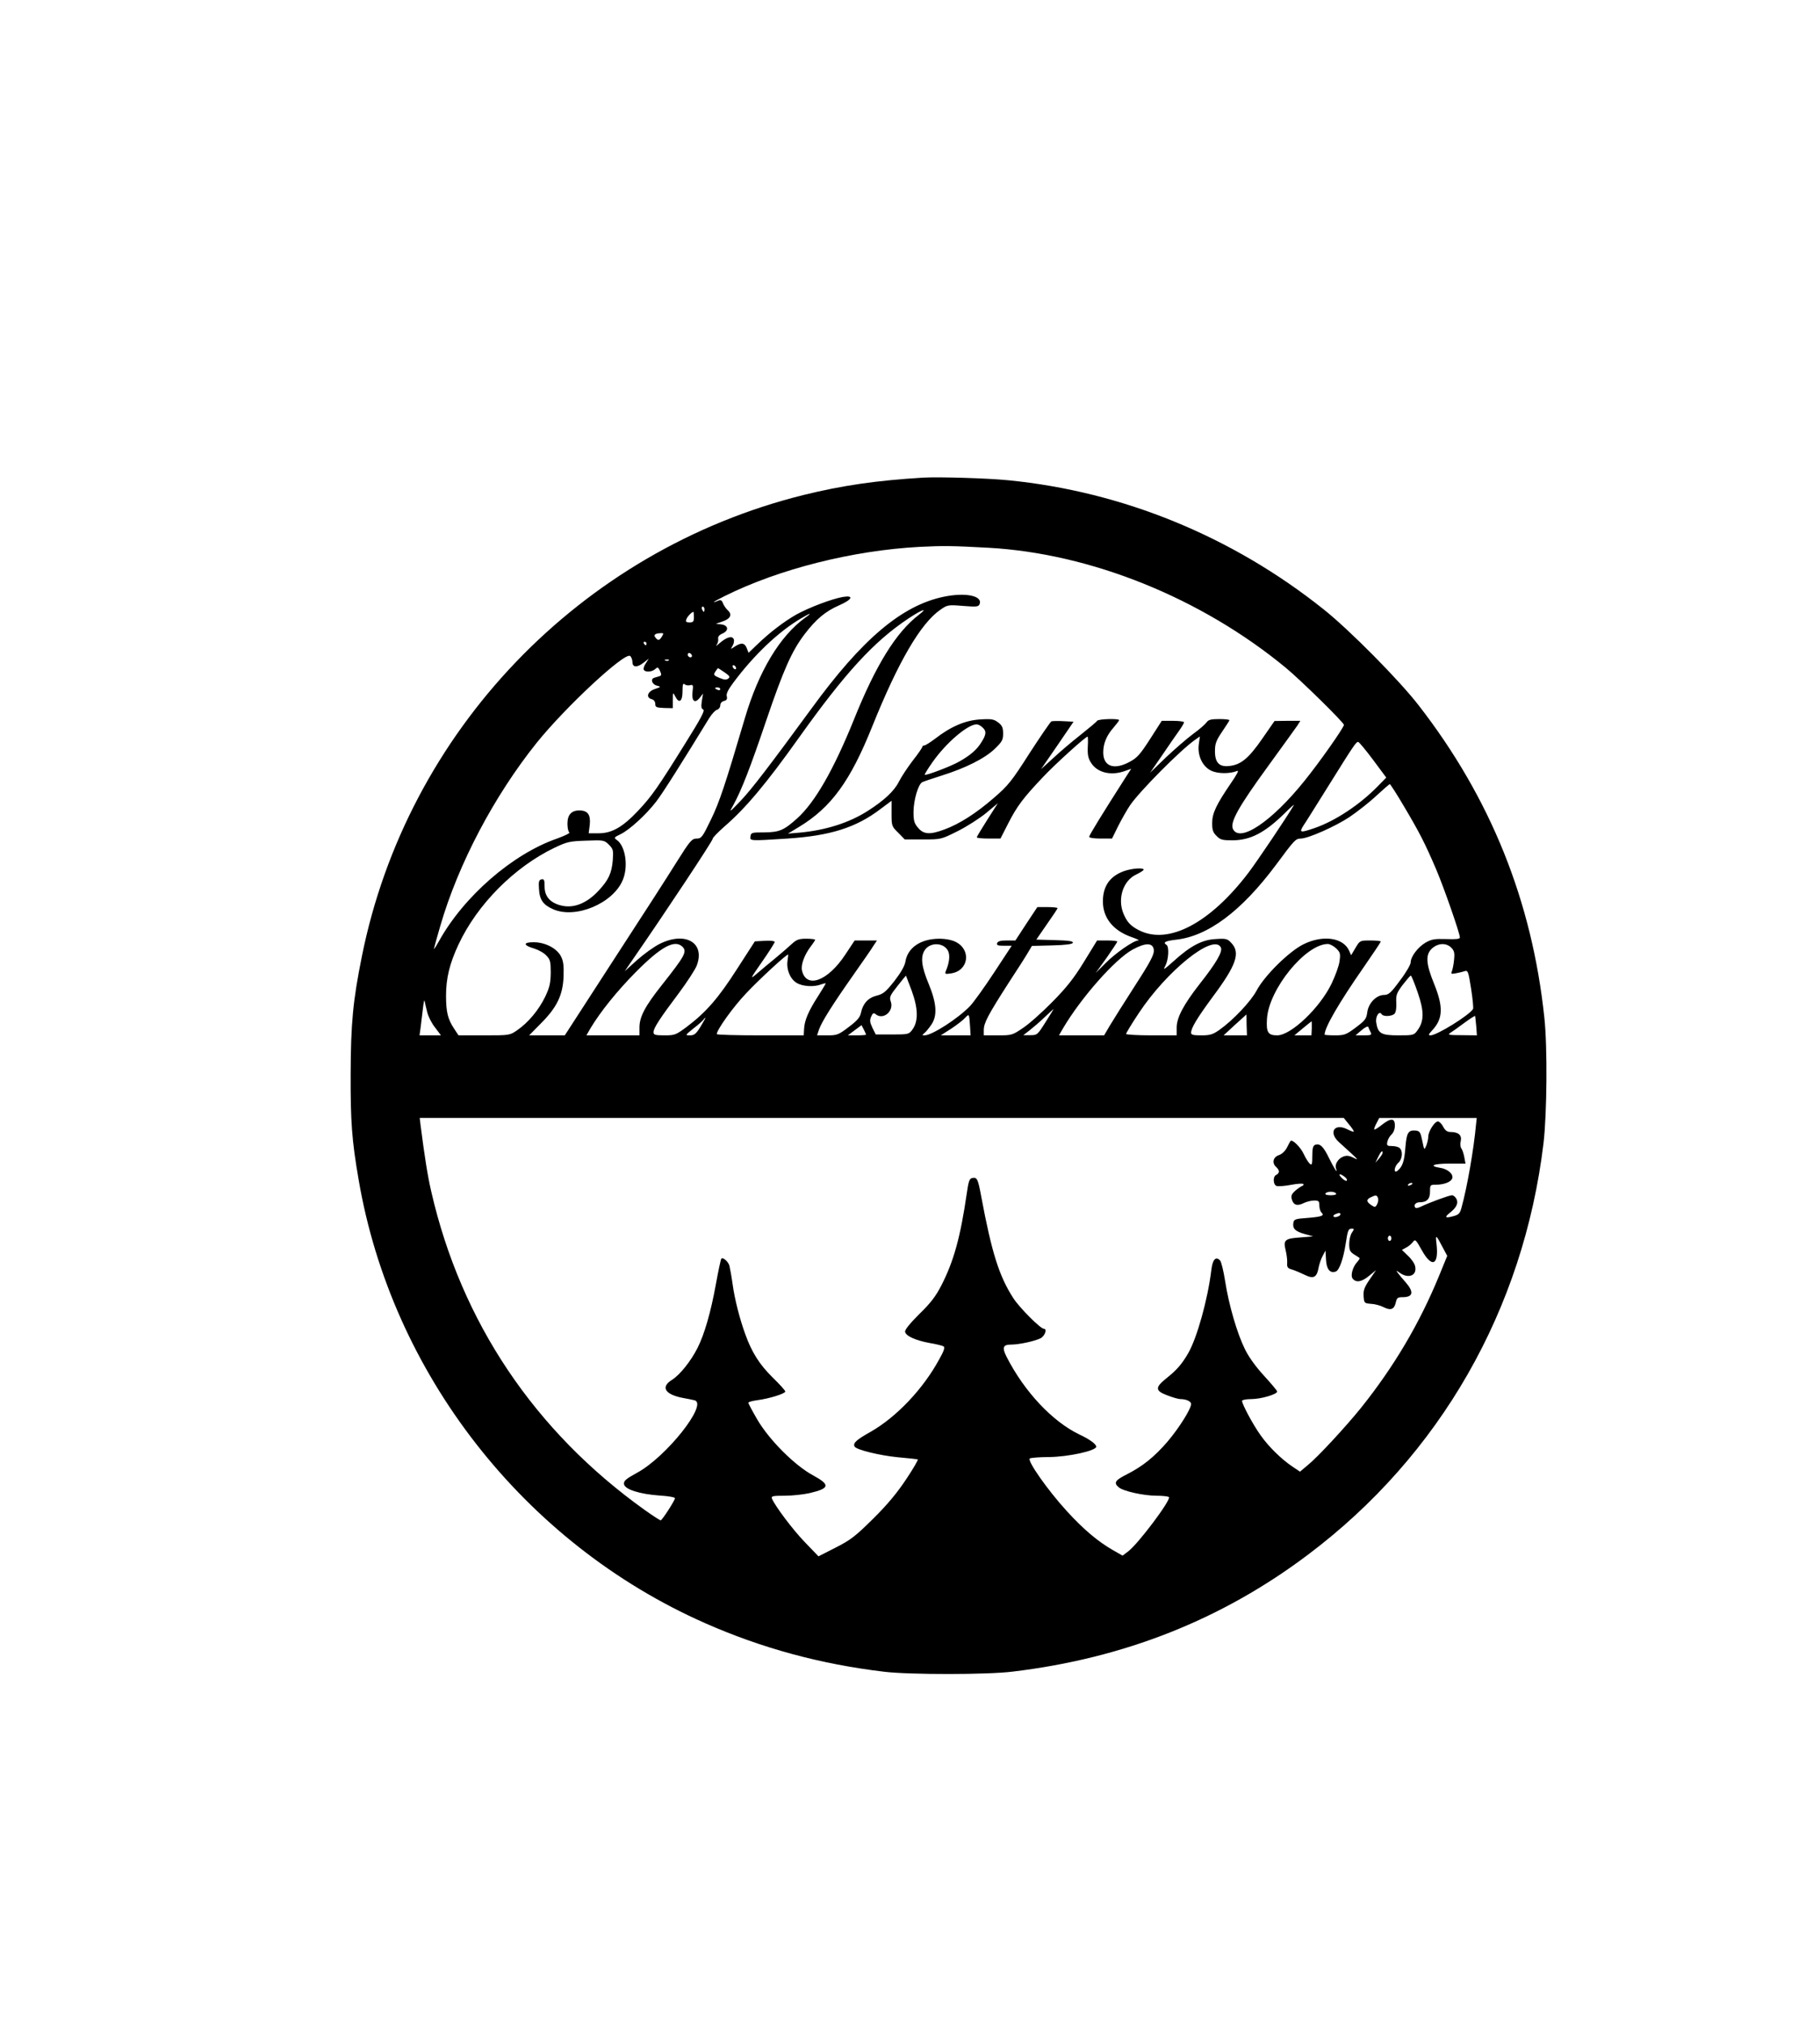 <?xml version="1.0" encoding="UTF-8" standalone="yes"?>
<svg version="1.0" xmlns="http://www.w3.org/2000/svg" width="274mm" height="304.8mm" viewBox="0 0 1036 1152" preserveAspectRatio="xMidYMid meet">
  <g transform="translate(0,1152) scale(0.1,-0.1)" fill="#000000" stroke="none">
    <path d="M5255 8804 c-264 -16 -459 -44 -682 -99 -1271 -316 -2256 -1345
-2513 -2625 -51 -254 -63 -380 -64 -670 -1 -270 7 -379 45 -599 188 -1106 942
-2071 1972 -2526 324 -143 659 -234 1022 -277 145 -17 587 -17 730 1 634 76
1190 296 1680 665 752 565 1227 1395 1341 2341 20 170 23 548 5 715 -70 664
-306 1251 -717 1780 -111 143 -393 428 -539 544 -521 416 -1145 671 -1795 735
-120 12 -395 20 -485 15z m370 -399 c584 -32 1213 -286 1694 -683 86 -71 331
-312 331 -325 0 -15 -136 -209 -224 -318 -186 -232 -370 -356 -408 -274 -17
38 32 126 201 358 81 112 156 215 166 230 l17 27 -73 0 -74 -1 -70 -101 c-77
-111 -121 -148 -187 -155 -59 -7 -83 20 -82 88 0 39 8 59 40 106 21 32 41 61
42 66 2 4 -23 7 -57 7 -48 0 -63 -4 -73 -19 -8 -11 -42 -41 -77 -66 -35 -26
-104 -86 -154 -133 l-90 -87 69 100 c37 55 81 118 96 139 15 21 28 43 28 48 0
4 -29 8 -63 8 l-64 0 -66 -103 c-56 -87 -74 -108 -116 -130 -89 -49 -151 -27
-151 53 0 51 19 97 59 142 17 20 31 38 31 42 0 10 -118 7 -125 -4 -3 -6 -48
-43 -98 -83 -51 -40 -121 -100 -156 -133 l-65 -59 93 135 92 135 -57 3 c-31 2
-62 1 -69 -1 -6 -3 -62 -85 -125 -182 -102 -160 -122 -184 -202 -253 -101 -88
-197 -149 -281 -180 -83 -31 -119 -29 -151 9 -22 26 -26 40 -26 92 1 69 27
156 50 168 8 4 59 21 112 38 134 42 244 97 301 152 41 40 47 50 47 86 0 33 -5
46 -27 63 -25 19 -37 22 -103 18 -85 -5 -167 -40 -256 -109 -28 -21 -56 -39
-62 -39 -7 0 -12 -4 -12 -8 0 -5 -24 -40 -54 -78 -29 -38 -65 -92 -79 -120
-27 -54 -84 -107 -178 -167 -105 -67 -237 -109 -384 -123 l-70 -6 63 38 c183
111 292 260 417 572 148 368 276 588 389 665 39 27 43 28 128 21 77 -6 88 -5
94 10 19 48 -81 68 -205 42 -238 -50 -464 -241 -751 -635 -238 -325 -341 -460
-404 -526 -66 -69 -67 -69 -42 -25 46 83 97 214 187 480 99 291 146 397 219
493 64 84 118 130 196 164 76 33 87 59 22 48 -63 -11 -190 -59 -265 -100 -70
-40 -152 -102 -225 -173 l-47 -45 -10 26 c-12 31 -31 34 -68 10 -25 -17 -25
-17 -13 4 7 11 10 28 7 37 -9 22 -41 13 -82 -23 -16 -14 -23 -18 -16 -9 7 9
11 25 9 35 -2 12 6 22 25 30 38 17 33 47 -8 52 l-30 3 34 12 c49 16 61 40 34
65 -12 11 -24 30 -28 41 -4 13 -12 19 -21 16 -51 -21 -37 -10 31 24 309 154
730 260 1110 280 137 7 186 6 390 -5z m-1615 -350 c0 -8 -2 -15 -4 -15 -2 0
-6 7 -10 15 -3 8 -1 15 4 15 6 0 10 -7 10 -15z m1220 -32 c-129 -99 -245 -286
-370 -598 -115 -284 -221 -469 -322 -560 -77 -69 -102 -79 -188 -80 -70 0 -75
-1 -78 -22 -4 -27 -7 -27 211 -13 243 16 390 62 529 168 l63 47 0 -72 c0 -71
1 -74 38 -110 l37 -38 104 0 c103 0 103 0 197 47 52 26 124 72 162 103 l67 56
-60 -94 c-33 -52 -60 -97 -60 -100 0 -4 30 -7 68 -7 l67 0 44 86 c50 98 85
145 200 266 69 73 240 228 252 228 2 0 3 -26 1 -57 -2 -45 2 -66 18 -91 35
-57 113 -76 192 -48 l37 13 -33 -51 c-136 -213 -206 -327 -206 -336 0 -6 28
-10 65 -10 l65 0 36 73 c20 39 50 92 67 117 55 80 283 310 367 370 l30 21 -6
-44 c-9 -64 21 -128 71 -151 38 -18 106 -18 148 -1 11 4 -4 -23 -37 -71 -83
-122 -106 -170 -106 -226 0 -39 5 -54 25 -73 21 -22 33 -25 92 -25 102 1 183
43 298 156 32 32 55 52 50 44 -37 -64 -208 -318 -258 -384 -218 -287 -456
-413 -623 -328 -48 24 -69 47 -89 95 -35 85 -2 187 72 222 23 11 42 23 43 28
0 12 -65 8 -111 -8 -81 -29 -120 -85 -121 -170 -1 -96 58 -169 164 -206 29
-10 46 -18 37 -19 -26 0 -131 -73 -188 -131 l-54 -54 62 86 c33 48 61 89 61
93 0 3 -26 6 -57 6 l-58 0 -75 -122 c-57 -93 -99 -146 -180 -228 -58 -59 -133
-126 -167 -148 -60 -41 -65 -42 -142 -42 l-81 0 0 30 c0 40 23 84 139 265 54
82 106 164 116 182 l19 32 115 3 c79 2 116 7 118 15 3 9 -24 13 -102 15 l-106
3 60 87 c34 48 61 89 61 92 0 3 -26 6 -57 6 l-58 0 -63 -95 -62 -95 -49 0
c-34 0 -51 -4 -55 -15 -4 -12 4 -15 39 -15 l44 0 -100 -152 c-55 -84 -117
-170 -137 -191 -68 -71 -217 -167 -259 -167 -15 0 -15 1 -1 13 8 6 26 28 39
47 36 52 31 122 -15 234 -41 98 -47 153 -22 191 31 47 109 44 133 -5 12 -25 7
-67 -13 -114 -7 -17 -4 -19 32 -13 98 16 114 134 24 179 -22 11 -57 18 -95 18
-105 -1 -178 -51 -191 -130 -4 -25 -26 -63 -63 -111 -49 -62 -64 -74 -101 -83
-48 -12 -78 -45 -89 -97 -5 -26 -21 -45 -69 -81 -59 -45 -67 -48 -122 -48
l-59 0 11 33 c16 45 75 139 193 307 56 80 110 157 119 173 l18 27 -63 0 -64 0
-53 -80 c-100 -152 -223 -197 -247 -90 -7 32 14 88 50 136 14 18 25 35 25 38
0 3 -23 6 -50 6 -42 0 -56 -5 -83 -30 -18 -17 -61 -54 -96 -83 -35 -28 -82
-68 -104 -87 -39 -33 -37 -29 31 69 40 57 72 108 72 113 0 5 -25 8 -57 6 l-56
-3 -102 -158 c-105 -164 -175 -245 -285 -328 -62 -46 -68 -49 -127 -49 -54 0
-63 3 -63 18 0 23 37 80 144 222 47 63 93 134 102 157 50 130 -65 197 -212
123 -32 -16 -90 -58 -128 -92 l-70 -63 55 80 c169 244 449 666 446 674 -1 5
28 35 65 68 123 106 239 245 423 503 267 375 430 552 627 683 77 51 115 64 58
20z m-1280 -13 c0 -25 -4 -30 -25 -30 -19 0 -23 4 -18 18 5 15 31 42 40 42 2
0 3 -13 3 -30z m635 -2 c-145 -104 -266 -305 -345 -573 -113 -383 -145 -478
-193 -577 -49 -101 -54 -108 -82 -108 -27 -1 -37 -12 -113 -133 -45 -73 -207
-324 -360 -559 l-277 -428 -101 0 -102 0 67 68 c91 91 125 161 129 267 2 62
-1 88 -15 115 -24 46 -90 80 -156 80 -61 0 -59 -18 4 -36 25 -8 56 -25 69 -40
22 -22 25 -35 25 -97 -1 -60 -6 -83 -32 -138 -37 -76 -97 -147 -158 -189 -43
-30 -44 -30 -189 -30 l-146 0 -25 38 c-36 54 -46 95 -46 188 0 99 20 182 71
291 107 229 318 441 547 551 72 34 86 37 180 40 99 4 103 3 129 -23 25 -25 26
-32 22 -89 -6 -73 -24 -112 -81 -173 -68 -73 -144 -103 -217 -83 -60 16 -90
52 -90 107 0 37 -3 44 -17 41 -15 -3 -18 -13 -15 -53 3 -63 23 -92 80 -117
128 -57 342 33 397 166 33 78 15 194 -34 228 -18 12 -16 15 22 33 51 25 145
111 202 185 36 46 150 227 303 477 15 23 34 44 44 46 10 3 18 14 18 25 0 12 9
22 21 25 16 4 20 11 16 27 -4 14 8 38 38 78 117 157 257 290 385 365 54 32 66
34 25 5z m-817 -108 c-15 -24 -22 -25 -37 -6 -13 15 -2 24 32 25 15 1 15 -2 5
-19z m-88 -40 c0 -5 -2 -10 -4 -10 -3 0 -8 5 -11 10 -3 6 -1 10 4 10 6 0 11
-4 11 -10z m257 -76 c-9 -9 -28 6 -21 18 4 6 10 6 17 -1 6 -6 8 -13 4 -17z
m-337 -30 c0 -31 28 -32 65 -2 l28 22 -17 -27 c-10 -14 -15 -31 -11 -37 9 -15
46 -12 64 4 14 13 18 12 28 -10 9 -20 9 -26 -3 -30 -8 -2 -21 -6 -30 -9 -23
-7 -13 -38 16 -45 24 -6 23 -7 -12 -19 -43 -14 -53 -49 -18 -58 12 -3 20 -14
20 -27 0 -18 6 -21 50 -23 l50 -1 0 46 c0 45 1 46 13 22 22 -44 42 -31 42 27
0 40 3 49 12 41 7 -6 21 -8 32 -5 16 4 18 0 13 -38 -6 -53 13 -69 41 -34 l19
24 -7 -42 c-5 -33 -3 -44 8 -49 11 -4 -13 -50 -102 -192 -156 -251 -191 -301
-269 -384 -88 -93 -149 -128 -224 -128 l-57 0 6 48 c6 57 -11 82 -59 82 -46 0
-68 -25 -68 -76 0 -24 5 -46 11 -49 5 -4 -26 -19 -70 -35 -254 -88 -531 -329
-673 -585 -15 -27 -28 -47 -28 -43 0 3 16 62 36 130 103 355 307 741 549 1043
166 206 502 518 532 494 7 -6 13 -22 13 -35z m207 10 c-3 -3 -12 -4 -19 -1 -8
3 -5 6 6 6 11 1 17 -2 13 -5z m383 -45 c0 -6 -4 -7 -10 -4 -5 3 -10 11 -10 16
0 6 5 7 10 4 6 -3 10 -11 10 -16z m-66 -23 c29 -20 33 -26 22 -35 -11 -9 -23
-8 -50 3 -33 14 -36 17 -24 36 7 11 14 20 15 20 1 0 18 -11 37 -24z m-24 -96
c0 -5 -7 -7 -15 -4 -8 4 -15 8 -15 10 0 2 7 4 15 4 8 0 15 -4 15 -10z m1492
-217 c24 -21 23 -40 -5 -84 -25 -42 -63 -75 -127 -111 -47 -27 -190 -81 -196
-75 -2 2 18 35 45 73 76 108 198 213 250 214 8 0 23 -7 33 -17z m2224 -185
l75 -101 -48 -49 c-102 -105 -244 -199 -362 -239 -79 -27 -87 -26 -62 14 12
17 76 120 143 227 144 231 157 250 169 250 5 0 43 -46 85 -102z m176 -265 c89
-150 119 -209 183 -358 45 -106 135 -364 135 -388 0 -9 -23 -11 -77 -9 -67 2
-84 -1 -118 -20 -44 -26 -85 -80 -85 -113 0 -12 -27 -59 -61 -103 -51 -70 -65
-82 -90 -82 -44 0 -89 -46 -96 -98 -5 -38 -12 -47 -65 -87 -55 -41 -65 -45
-119 -45 -32 0 -59 2 -59 4 0 40 80 179 222 383 54 78 98 144 98 147 0 3 -27
6 -59 6 -60 0 -60 0 -85 -42 l-25 -42 -12 27 c-34 74 -150 90 -260 35 -82 -41
-221 -178 -266 -263 -33 -62 -133 -168 -212 -224 -37 -26 -53 -31 -103 -31
-46 0 -58 3 -58 15 0 27 36 86 123 204 135 181 159 251 106 307 -22 24 -30 26
-90 22 -77 -4 -143 -39 -241 -128 -54 -48 -59 -51 -44 -23 18 35 22 108 6 118
-22 14 -7 22 51 29 184 19 375 162 572 426 108 146 112 149 142 150 43 1 196
69 276 122 46 31 116 86 154 122 39 36 73 65 76 66 3 0 40 -57 81 -127z
m-4107 -799 c27 -28 14 -51 -117 -217 -96 -121 -128 -181 -128 -242 l0 -45
-151 0 -151 0 23 40 c57 95 152 213 259 321 144 145 221 186 265 143z m2683
-19 c2 -25 -19 -66 -109 -205 -62 -96 -126 -199 -143 -227 l-31 -53 -129 0
-128 0 23 40 c104 176 297 394 396 448 75 41 117 40 121 -3z m381 16 c13 -23
-25 -88 -122 -211 -89 -114 -129 -189 -129 -245 l0 -45 -144 0 c-79 0 -144 4
-144 8 0 5 32 58 72 118 160 242 425 455 467 375z m658 -7 c22 -22 24 -30 18
-72 -3 -26 -24 -83 -45 -127 -67 -139 -231 -295 -310 -295 -52 0 -63 17 -58
94 10 168 219 425 346 426 13 0 34 -12 49 -26z m654 5 c17 -17 20 -30 16 -68
-2 -25 -8 -54 -12 -65 -7 -16 -5 -18 21 -13 16 3 39 8 50 12 20 6 22 1 38
-100 9 -58 14 -110 11 -115 -22 -36 -206 -150 -242 -150 -14 0 -12 5 9 28 62
66 65 133 11 266 -47 115 -50 167 -10 202 35 30 80 31 108 3z m-3778 -73 c-8
-50 14 -104 51 -127 34 -21 99 -25 140 -9 14 5 26 8 26 5 0 -2 -20 -35 -44
-73 -53 -82 -77 -137 -79 -186 l-2 -36 -247 0 c-137 0 -248 3 -248 7 0 24 92
153 167 232 72 77 228 221 239 221 1 0 0 -15 -3 -34z m707 -173 c37 -102 38
-174 3 -221 -19 -26 -24 -27 -114 -27 l-94 0 -19 38 c-15 32 -16 43 -7 64 9
20 14 23 26 13 43 -35 106 19 85 74 -8 23 -4 33 38 86 26 33 48 60 49 60 0 0
15 -39 33 -87z m2880 -9 c37 -107 37 -163 -1 -215 -20 -28 -23 -29 -108 -29
-99 0 -117 10 -127 72 -6 35 17 71 31 48 9 -15 61 -12 74 4 7 8 11 36 9 63 -2
43 2 54 37 101 22 28 42 52 46 52 3 0 21 -43 39 -96z m-5638 -113 c6 -24 26
-64 45 -87 l33 -44 -61 0 -61 0 6 43 c3 23 9 71 13 107 4 36 8 56 10 45 2 -11
9 -40 15 -64z m3520 -55 c-46 -73 -48 -75 -87 -75 l-40 0 35 27 c19 15 58 48
85 74 28 26 51 48 52 48 1 0 -19 -34 -45 -74z m-430 -28 l3 -48 -85 0 -85 0
61 39 c33 22 69 50 79 62 22 23 22 23 27 -53z m1574 12 l2 -60 -66 0 -67 0 65
60 c36 32 65 59 65 59 0 1 1 -26 1 -59z m1307 -7 l4 -53 -86 1 c-71 0 -83 2
-67 12 11 7 47 32 80 57 34 25 62 43 63 40 1 -3 3 -29 6 -57z m-4415 -3 c-26
-42 -36 -50 -60 -50 -29 0 -29 0 20 40 28 21 53 44 57 50 3 5 8 10 10 10 2 0
-10 -22 -27 -50z m3479 -10 l-2 -40 -49 0 -48 0 48 40 c27 22 49 40 50 40 1 0
1 -18 1 -40z m-2537 -36 c0 -2 -23 -4 -52 -4 l-52 0 39 29 39 29 13 -25 c7
-14 13 -27 13 -29z m2872 14 c8 -16 3 -18 -39 -18 l-47 0 34 29 c21 18 37 25
39 18 2 -7 8 -20 13 -29z m-123 -525 c17 -20 29 -39 27 -41 -2 -2 -18 4 -36
13 -74 38 -110 -17 -48 -73 119 -108 116 -105 81 -88 -23 12 -39 13 -57 6 -29
-11 -50 -45 -41 -68 13 -36 -12 2 -40 60 -32 66 -52 85 -79 75 -12 -5 -16 -20
-16 -63 0 -48 -2 -55 -14 -45 -8 7 -24 32 -35 56 -18 39 -65 85 -75 74 -2 -2
-11 -19 -20 -37 -10 -20 -29 -38 -47 -44 -33 -11 -40 -46 -14 -68 8 -7 15 -18
15 -25 0 -7 -7 -15 -15 -19 -20 -7 -19 -55 1 -63 9 -3 46 -1 81 6 36 7 68 9
72 5 3 -4 0 -9 -7 -11 -7 -3 -25 -15 -39 -27 -20 -18 -25 -28 -20 -48 9 -34
31 -41 67 -23 16 8 43 15 60 15 26 0 30 -3 30 -28 0 -15 5 -33 12 -40 18 -18
5 -24 -79 -31 -72 -5 -78 -8 -81 -29 -5 -32 11 -48 66 -63 l47 -13 -72 -6
c-90 -6 -99 -15 -85 -72 6 -24 10 -56 9 -73 -2 -25 3 -31 28 -38 17 -5 49 -19
72 -30 50 -25 69 -15 79 42 4 20 14 50 23 66 l16 30 3 -52 c3 -55 23 -79 56
-67 20 8 43 73 56 158 12 79 15 86 36 86 13 0 13 -3 0 -22 -9 -12 -16 -42 -16
-65 0 -36 5 -45 28 -60 15 -9 29 -18 31 -20 2 -2 -3 -11 -12 -21 -28 -30 -41
-80 -27 -97 20 -24 52 -18 94 17 l39 32 -37 -54 c-30 -44 -36 -61 -34 -94 3
-40 4 -41 43 -44 22 -1 54 -10 71 -19 40 -20 60 -13 69 26 6 27 11 31 39 31
60 0 66 29 17 85 -15 17 -34 39 -42 50 -14 19 -13 19 11 2 50 -34 98 -12 85
40 -3 15 -22 42 -41 59 l-34 33 22 12 c13 6 30 20 39 31 15 20 17 18 53 -46
57 -102 97 -84 83 37 -7 57 -3 54 37 -23 l24 -45 -47 -115 c-112 -272 -256
-515 -443 -749 -88 -109 -246 -280 -304 -327 l-44 -37 -42 28 c-63 42 -136
113 -183 180 -43 60 -105 176 -105 195 0 5 23 10 53 10 54 0 147 27 147 43 0
5 -34 45 -75 90 -47 51 -88 108 -109 152 -44 89 -91 250 -112 385 -9 58 -22
111 -29 119 -25 26 -43 5 -50 -56 -20 -165 -81 -385 -132 -473 -36 -62 -66
-96 -124 -142 -65 -52 -64 -71 6 -97 31 -12 63 -21 73 -21 34 0 62 -13 62 -28
0 -28 -68 -136 -134 -214 -75 -87 -142 -141 -233 -187 -66 -33 -75 -48 -45
-73 25 -22 141 -48 216 -48 36 0 67 -4 70 -8 11 -18 -173 -263 -231 -308 l-33
-25 -56 32 c-84 48 -167 118 -261 221 -110 120 -228 289 -211 300 7 4 56 8
108 8 111 1 270 36 270 59 0 15 -39 43 -97 70 -153 74 -312 243 -413 441 -27
53 -21 70 24 70 47 0 134 19 169 36 25 13 39 54 19 54 -19 0 -138 119 -173
173 -82 126 -124 261 -184 582 -18 97 -23 109 -51 103 -16 -3 -21 -19 -31 -88
-36 -248 -74 -386 -145 -524 -32 -62 -61 -100 -126 -163 -54 -54 -82 -89 -80
-100 4 -24 59 -49 140 -64 37 -6 72 -15 79 -19 9 -6 2 -27 -26 -76 -91 -167
-241 -325 -387 -409 -84 -47 -105 -66 -93 -86 12 -18 143 -50 245 -60 58 -5
109 -11 114 -12 4 -2 -25 -52 -65 -112 -51 -77 -107 -145 -188 -225 -101 -100
-129 -122 -214 -165 l-98 -50 -77 80 c-70 72 -172 209 -188 249 -5 14 5 16 72
16 44 0 108 7 143 15 115 27 118 47 19 101 -104 56 -249 201 -317 317 -28 48
-51 91 -51 96 0 5 24 11 53 15 67 9 157 37 157 49 0 6 -33 42 -73 81 -73 72
-118 142 -155 246 -31 85 -60 197 -72 285 -6 44 -15 91 -18 104 -7 24 -37 50
-46 40 -3 -3 -17 -68 -31 -145 -29 -160 -65 -285 -105 -364 -38 -75 -100 -152
-144 -180 -69 -42 -40 -86 69 -105 22 -4 48 -9 59 -12 77 -21 -161 -322 -327
-412 -64 -35 -78 -47 -75 -65 4 -30 89 -57 203 -65 52 -3 89 -10 87 -16 -5
-20 -74 -125 -81 -125 -5 0 -45 26 -90 58 -629 449 -1046 1072 -1216 1812 -21
90 -38 199 -61 378 l-5 42 2630 0 2630 0 30 -37z m723 0 c-13 -142 -50 -354
-82 -471 -9 -35 -16 -43 -47 -51 -47 -13 -53 -7 -19 20 37 29 49 55 36 79 -6
11 -17 20 -25 20 -16 0 -132 -43 -177 -65 -16 -8 -30 -10 -33 -4 -9 14 4 29
26 29 41 0 59 19 59 60 0 39 1 40 34 40 44 0 85 15 92 35 10 24 -25 55 -68 61
-68 11 -40 24 53 24 l91 0 -7 38 c-4 20 -11 42 -17 49 -5 7 -7 26 -3 42 7 33
-13 51 -59 51 -18 0 -30 9 -41 30 -9 17 -22 30 -30 30 -19 0 -55 -57 -55 -87
0 -12 -5 -34 -11 -50 -12 -28 -12 -27 -23 27 -10 48 -14 55 -36 58 -44 4 -53
-11 -60 -95 -6 -79 -16 -109 -44 -133 -25 -20 -21 23 4 45 22 20 27 64 8 83
-7 7 -26 12 -44 12 -28 0 -31 3 -27 24 3 14 14 33 24 42 11 10 19 30 19 51 0
43 -23 44 -75 3 -21 -17 -40 -28 -42 -26 -3 2 3 18 12 35 l16 31 277 0 278 0
-4 -37z m-532 -162 c0 -5 -9 -19 -20 -32 l-21 -24 16 33 c15 31 25 41 25 23z
m-216 -136 c11 -8 16 -18 12 -22 -3 -4 -16 3 -28 15 -25 25 -13 29 16 7z m386
-39 c0 -2 -7 -7 -16 -10 -8 -3 -12 -2 -9 4 6 10 25 14 25 6z m-435 -56 c4 -6
-8 -10 -30 -10 -22 0 -34 4 -30 10 3 6 17 10 30 10 13 0 27 -4 30 -10z m239
-26 c3 -8 1 -24 -5 -35 -9 -18 -13 -19 -32 -6 -30 20 -31 32 -5 45 31 15 35
14 42 -4z m-214 -93 c0 -5 -9 -11 -20 -14 -22 -6 -28 8 -7 16 19 8 27 8 27 -2z
m290 -136 c0 -8 -4 -15 -10 -15 -5 0 -10 7 -10 15 0 8 5 15 10 15 6 0 10 -7
10 -15z"/>
  </g>
</svg>